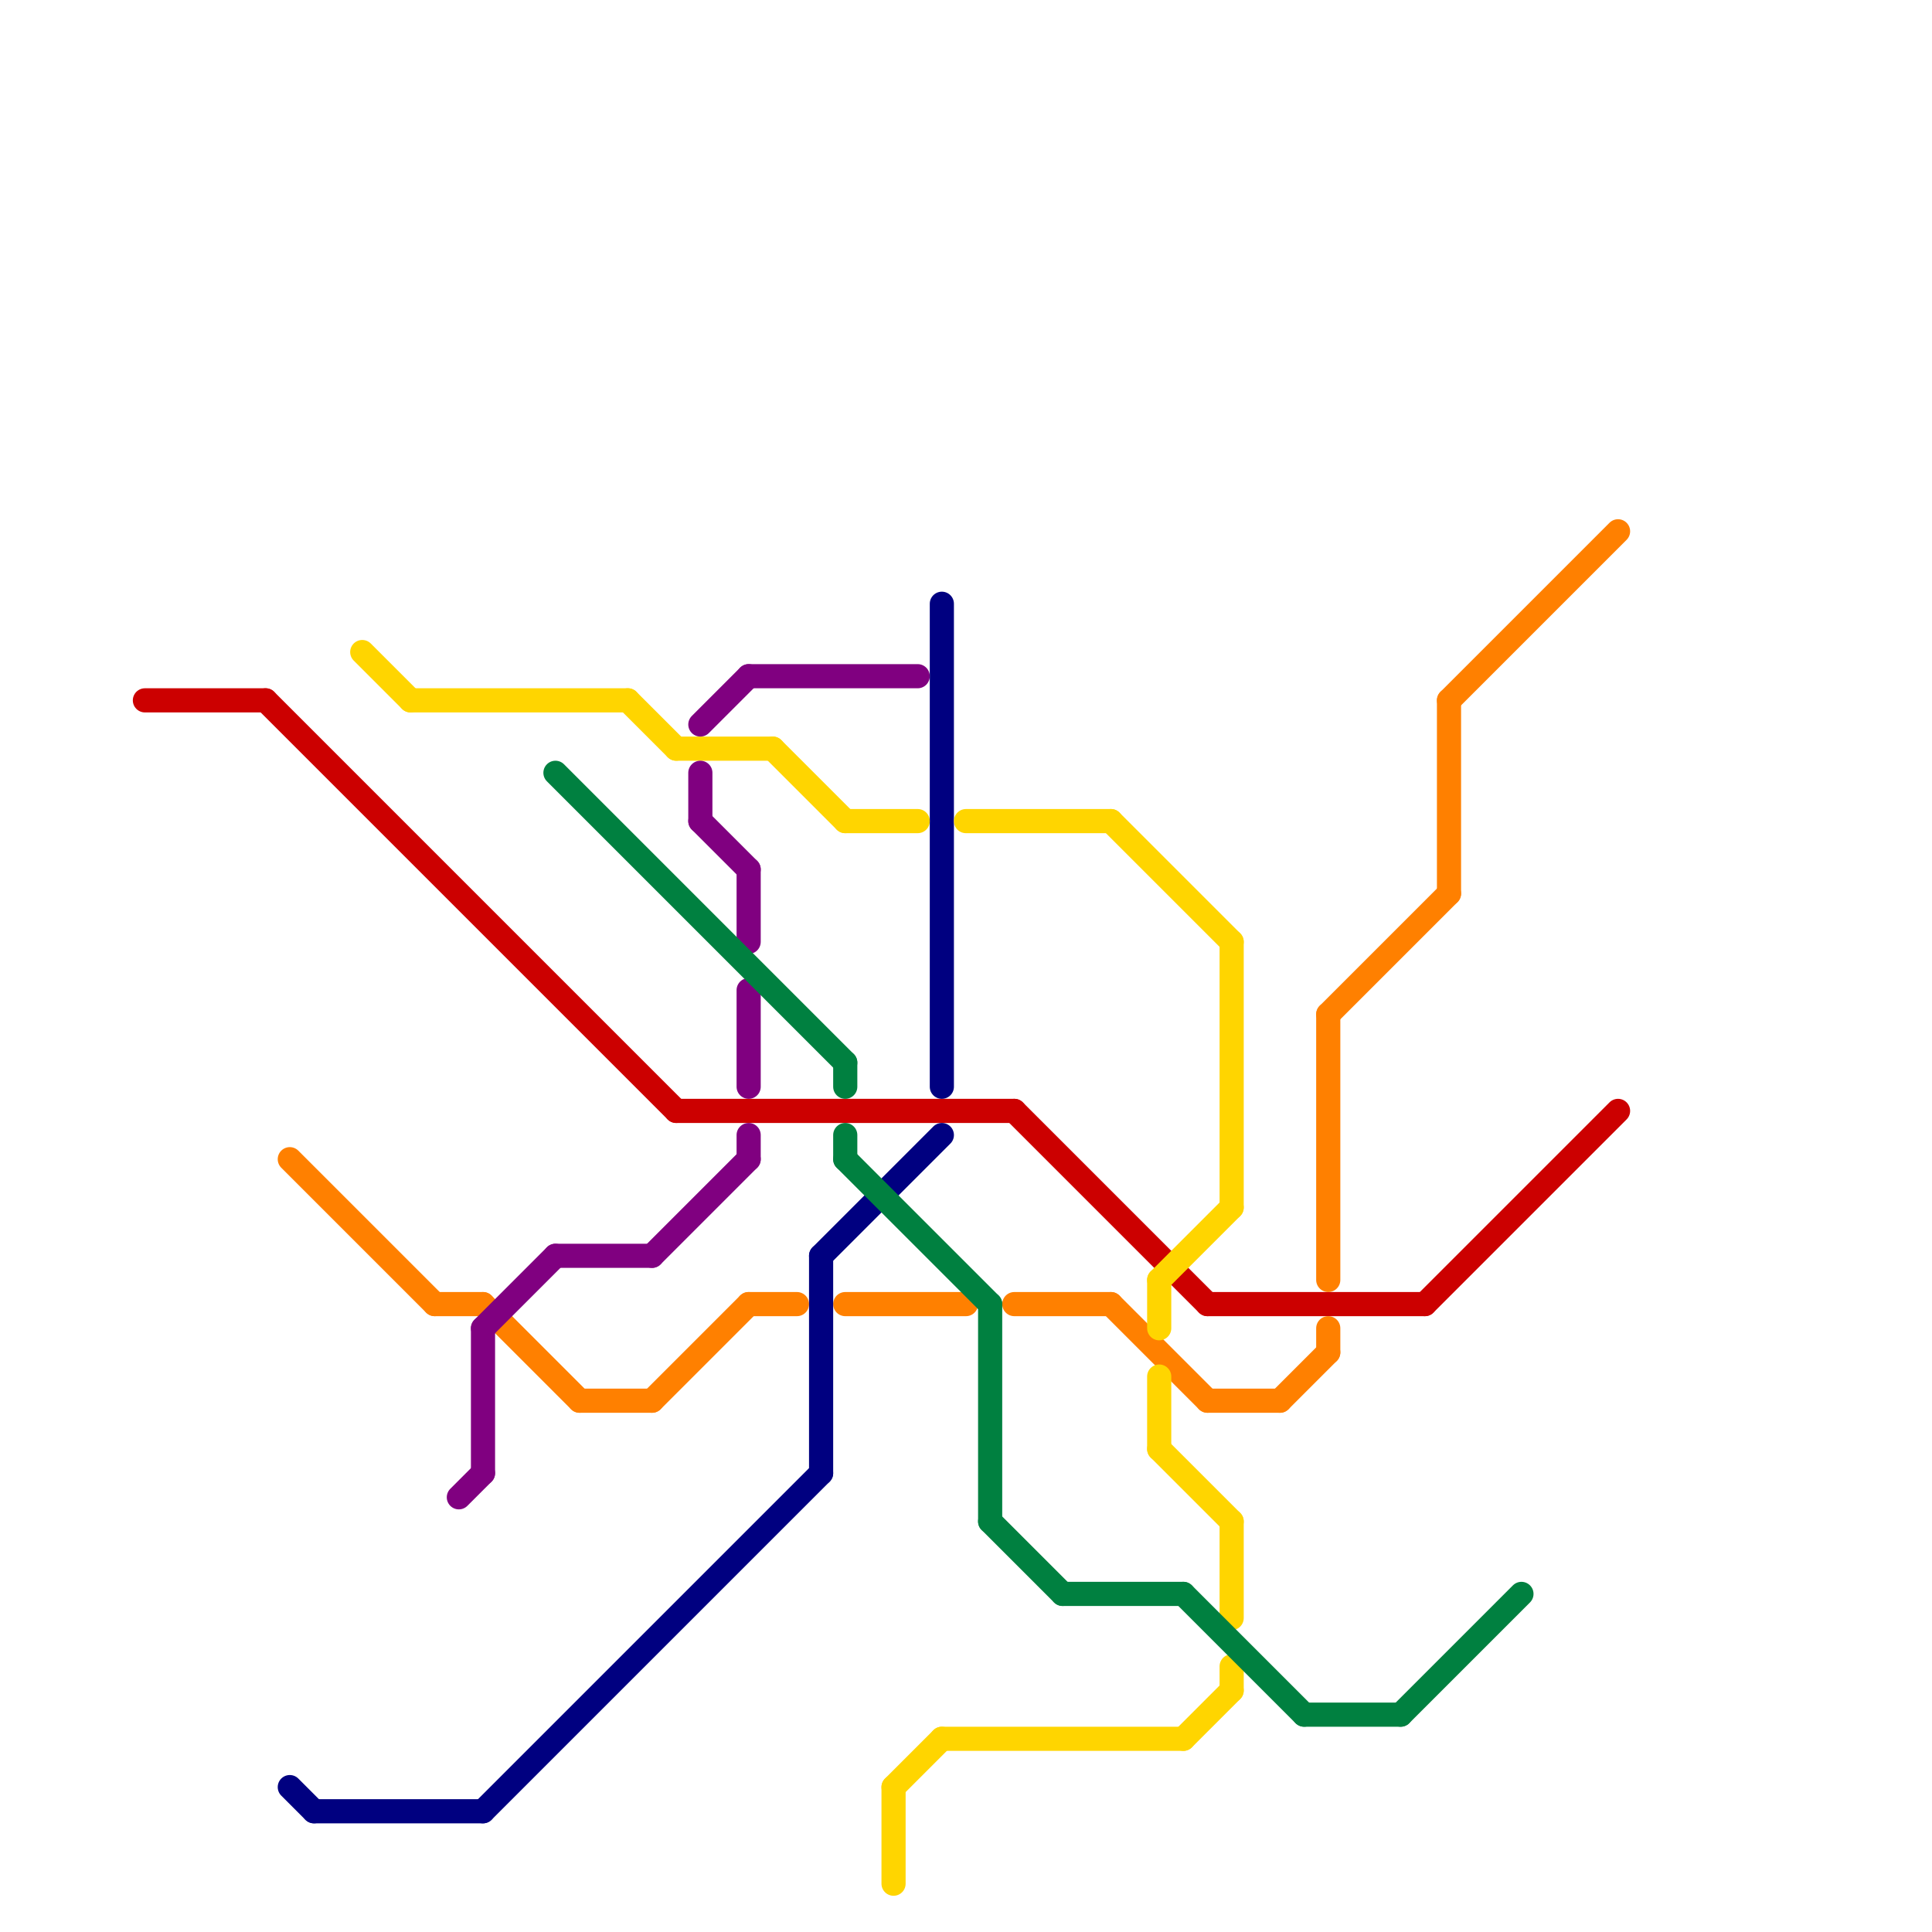
<svg version="1.1" xmlns="http://www.w3.org/2000/svg" viewBox="0 0 80 80">
<style>text { font: 1px Helvetica; font-weight: 600; white-space: pre; dominant-baseline: central; } line { stroke-width: 1; fill: none; stroke-linecap: round; stroke-linejoin: round; } .c0 { stroke: #cc0000 } .c1 { stroke: #ff8000 } .c2 { stroke: #000080 } .c3 { stroke: #ffd500 } .c4 { stroke: #800080 } .c5 { stroke: #008040 }</style><defs><g id="wm-xf"><circle r="1.2" fill="#000"/><circle r="0.9" fill="#fff"/><circle r="0.6" fill="#000"/><circle r="0.3" fill="#fff"/></g><g id="wm"><circle r="0.6" fill="#000"/><circle r="0.3" fill="#fff"/></g></defs><line class="c0" x1="42" y1="46" x2="50" y2="54"/><line class="c0" x1="28" y1="46" x2="42" y2="46"/><line class="c0" x1="50" y1="54" x2="59" y2="54"/><line class="c0" x1="6" y1="29" x2="11" y2="29"/><line class="c0" x1="59" y1="54" x2="67" y2="46"/><line class="c0" x1="11" y1="29" x2="28" y2="46"/><line class="c1" x1="12" y1="48" x2="18" y2="54"/><line class="c1" x1="42" y1="54" x2="46" y2="54"/><line class="c1" x1="55" y1="42" x2="55" y2="53"/><line class="c1" x1="24" y1="58" x2="27" y2="58"/><line class="c1" x1="55" y1="55" x2="55" y2="56"/><line class="c1" x1="31" y1="54" x2="33" y2="54"/><line class="c1" x1="60" y1="29" x2="67" y2="22"/><line class="c1" x1="18" y1="54" x2="20" y2="54"/><line class="c1" x1="27" y1="58" x2="31" y2="54"/><line class="c1" x1="20" y1="54" x2="24" y2="58"/><line class="c1" x1="35" y1="54" x2="40" y2="54"/><line class="c1" x1="60" y1="29" x2="60" y2="37"/><line class="c1" x1="46" y1="54" x2="50" y2="58"/><line class="c1" x1="50" y1="58" x2="53" y2="58"/><line class="c1" x1="55" y1="42" x2="60" y2="37"/><line class="c1" x1="53" y1="58" x2="55" y2="56"/><line class="c2" x1="20" y1="75" x2="34" y2="61"/><line class="c2" x1="39" y1="25" x2="39" y2="45"/><line class="c2" x1="34" y1="52" x2="39" y2="47"/><line class="c2" x1="13" y1="75" x2="20" y2="75"/><line class="c2" x1="12" y1="74" x2="13" y2="75"/><line class="c2" x1="34" y1="52" x2="34" y2="61"/><line class="c3" x1="32" y1="31" x2="35" y2="34"/><line class="c3" x1="15" y1="27" x2="17" y2="29"/><line class="c3" x1="46" y1="34" x2="51" y2="39"/><line class="c3" x1="49" y1="72" x2="51" y2="70"/><line class="c3" x1="28" y1="31" x2="32" y2="31"/><line class="c3" x1="40" y1="34" x2="46" y2="34"/><line class="c3" x1="48" y1="53" x2="48" y2="55"/><line class="c3" x1="48" y1="57" x2="48" y2="60"/><line class="c3" x1="17" y1="29" x2="26" y2="29"/><line class="c3" x1="26" y1="29" x2="28" y2="31"/><line class="c3" x1="35" y1="34" x2="38" y2="34"/><line class="c3" x1="51" y1="69" x2="51" y2="70"/><line class="c3" x1="48" y1="53" x2="51" y2="50"/><line class="c3" x1="48" y1="60" x2="51" y2="63"/><line class="c3" x1="51" y1="63" x2="51" y2="67"/><line class="c3" x1="51" y1="39" x2="51" y2="50"/><line class="c3" x1="39" y1="72" x2="49" y2="72"/><line class="c3" x1="37" y1="74" x2="39" y2="72"/><line class="c3" x1="37" y1="74" x2="37" y2="78"/><line class="c4" x1="29" y1="32" x2="29" y2="34"/><line class="c4" x1="31" y1="28" x2="38" y2="28"/><line class="c4" x1="31" y1="41" x2="31" y2="45"/><line class="c4" x1="31" y1="47" x2="31" y2="48"/><line class="c4" x1="31" y1="36" x2="31" y2="39"/><line class="c4" x1="27" y1="52" x2="31" y2="48"/><line class="c4" x1="29" y1="30" x2="31" y2="28"/><line class="c4" x1="29" y1="34" x2="31" y2="36"/><line class="c4" x1="19" y1="62" x2="20" y2="61"/><line class="c4" x1="20" y1="55" x2="20" y2="61"/><line class="c4" x1="20" y1="55" x2="23" y2="52"/><line class="c4" x1="23" y1="52" x2="27" y2="52"/><line class="c5" x1="41" y1="63" x2="44" y2="66"/><line class="c5" x1="35" y1="44" x2="35" y2="45"/><line class="c5" x1="44" y1="66" x2="49" y2="66"/><line class="c5" x1="23" y1="32" x2="35" y2="44"/><line class="c5" x1="54" y1="71" x2="58" y2="71"/><line class="c5" x1="35" y1="48" x2="41" y2="54"/><line class="c5" x1="49" y1="66" x2="54" y2="71"/><line class="c5" x1="41" y1="54" x2="41" y2="63"/><line class="c5" x1="58" y1="71" x2="63" y2="66"/><line class="c5" x1="35" y1="47" x2="35" y2="48"/>
</svg>
